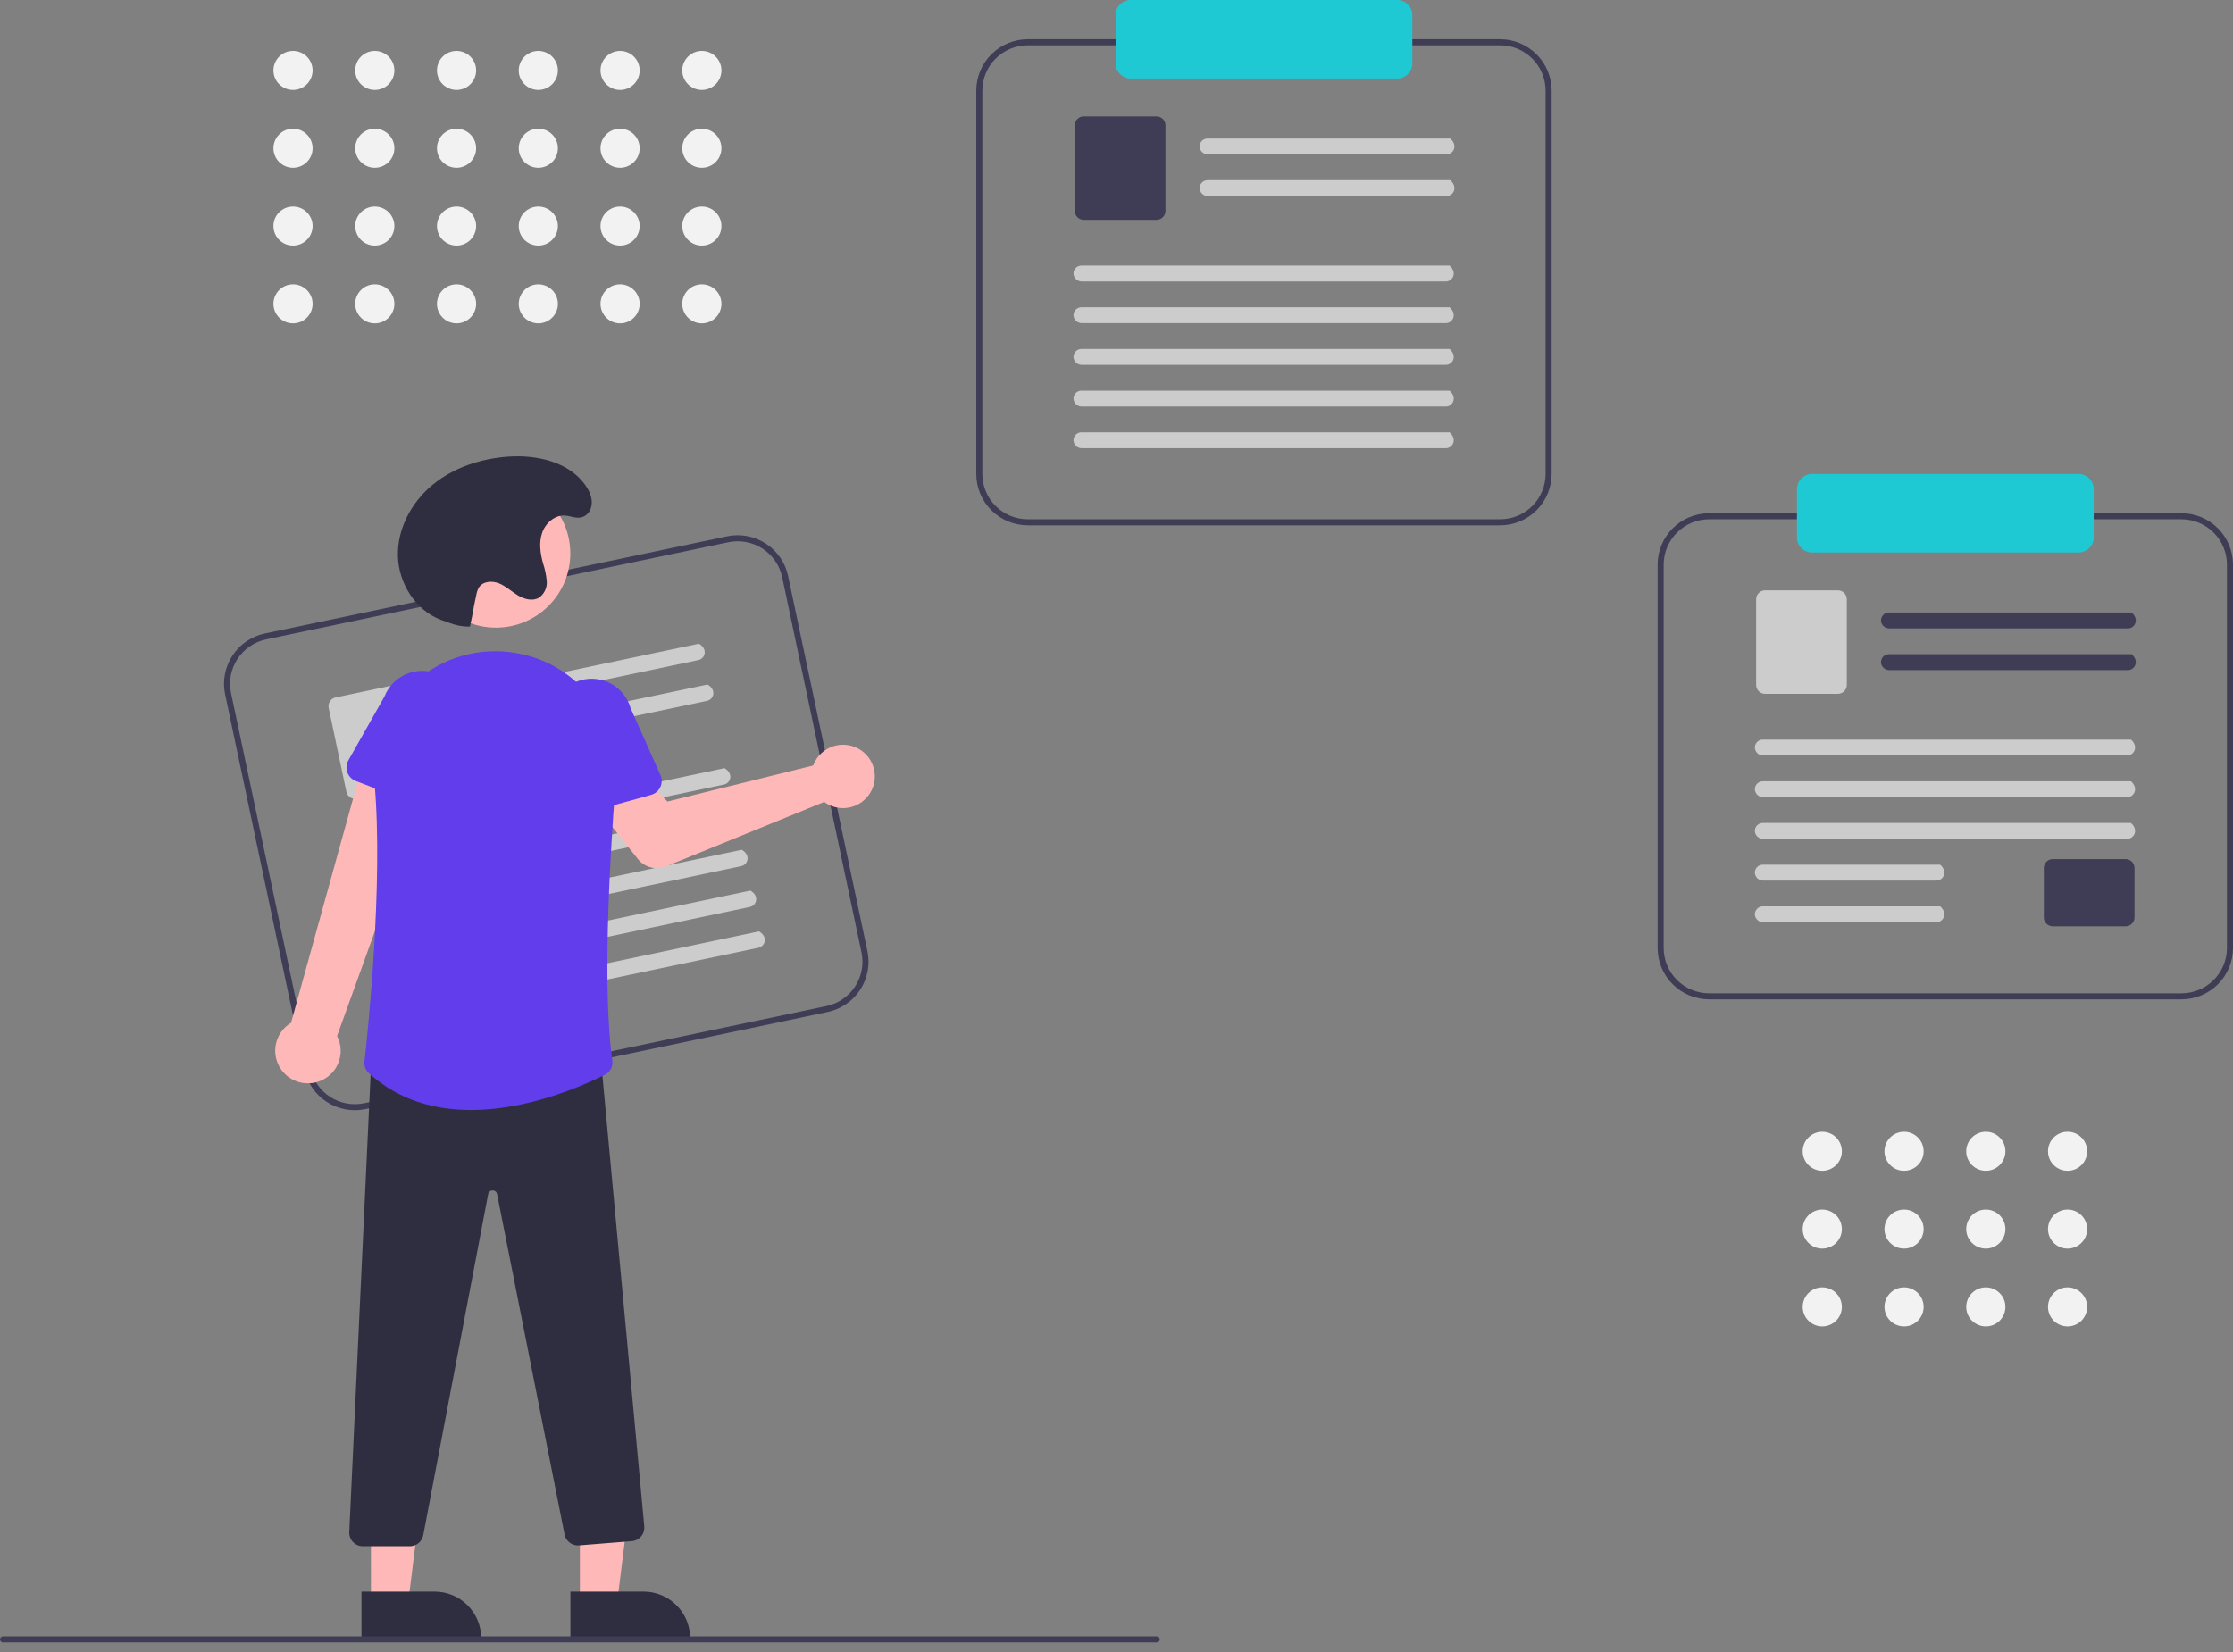 <svg xmlns="http://www.w3.org/2000/svg" width="150" height="111" viewBox="0 0 150 111" fill="none"><rect x="0" y="0" width="150" height="111" fill="#808080" stroke="none"/><g clip-path="url(#clip0)"><path d="M55.598 67.996L24.547 74.523C23.649 74.71 22.714 74.535 21.946 74.036C21.178 73.537 20.64 72.754 20.45 71.86L15.121 46.65C14.933 45.755 15.109 44.822 15.61 44.056C16.11 43.29 16.895 42.754 17.792 42.564L48.843 36.037C49.74 35.849 50.676 36.025 51.444 36.524C52.212 37.023 52.75 37.806 52.94 38.7L58.269 63.91C58.457 64.805 58.281 65.737 57.781 66.504C57.28 67.269 56.495 67.806 55.598 67.996ZM17.876 42.961C17.084 43.129 16.392 43.602 15.95 44.278C15.508 44.954 15.354 45.777 15.52 46.566L20.848 71.776C21.016 72.565 21.49 73.256 22.168 73.696C22.846 74.137 23.671 74.291 24.463 74.126L55.514 67.599C56.306 67.431 56.998 66.958 57.44 66.282C57.882 65.606 58.036 64.783 57.87 63.993L52.542 38.784C52.374 37.995 51.9 37.304 51.222 36.864C50.544 36.423 49.719 36.269 48.927 36.434L17.876 42.961Z" fill="#3F3D56"></path><path d="M46.914 44.35L31.243 47.644C31.106 47.675 30.962 47.654 30.84 47.584C30.718 47.514 30.627 47.4 30.586 47.266C30.567 47.196 30.563 47.123 30.573 47.051C30.584 46.979 30.609 46.91 30.647 46.849C30.685 46.787 30.735 46.733 30.794 46.692C30.854 46.65 30.921 46.621 30.992 46.606L46.945 43.252C47.568 43.602 47.371 44.254 46.914 44.35L46.914 44.35Z" fill="#CCCCCC"></path><path d="M47.493 47.091L31.822 50.385C31.685 50.417 31.541 50.395 31.419 50.325C31.297 50.255 31.206 50.141 31.165 50.007C31.146 49.937 31.142 49.864 31.153 49.792C31.163 49.72 31.188 49.652 31.226 49.59C31.264 49.528 31.314 49.475 31.374 49.433C31.433 49.391 31.501 49.362 31.572 49.347L47.524 45.994C48.147 46.344 47.95 46.995 47.493 47.091L47.493 47.091Z" fill="#CCCCCC"></path><path d="M28.764 52.658L23.982 53.663C23.825 53.696 23.663 53.665 23.529 53.578C23.395 53.492 23.302 53.355 23.268 53.2L22.079 47.571C22.046 47.415 22.076 47.253 22.164 47.12C22.251 46.986 22.387 46.893 22.544 46.86L27.326 45.855C27.483 45.822 27.645 45.852 27.779 45.939C27.913 46.026 28.006 46.162 28.039 46.318L29.229 51.947C29.262 52.102 29.231 52.265 29.144 52.398C29.057 52.531 28.92 52.625 28.764 52.658V52.658Z" fill="#CCCCCC"></path><path d="M48.634 52.713L24.717 57.741C24.58 57.772 24.436 57.751 24.314 57.681C24.192 57.611 24.101 57.497 24.06 57.363C24.041 57.293 24.037 57.22 24.047 57.148C24.058 57.076 24.083 57.007 24.121 56.946C24.159 56.884 24.209 56.83 24.269 56.788C24.328 56.747 24.395 56.718 24.467 56.703L48.665 51.616C49.288 51.966 49.091 52.617 48.634 52.713Z" fill="#CCCCCC"></path><path d="M49.214 55.455L25.297 60.483C25.159 60.514 25.015 60.493 24.893 60.423C24.771 60.353 24.681 60.239 24.64 60.105C24.621 60.035 24.617 59.962 24.627 59.89C24.637 59.818 24.663 59.749 24.701 59.687C24.739 59.626 24.789 59.572 24.848 59.531C24.908 59.489 24.975 59.459 25.046 59.444L49.245 54.358C49.867 54.708 49.671 55.359 49.214 55.455Z" fill="#CCCCCC"></path><path d="M49.793 58.195L25.876 63.223C25.739 63.255 25.595 63.233 25.473 63.163C25.351 63.093 25.26 62.979 25.219 62.845C25.2 62.775 25.196 62.702 25.206 62.63C25.217 62.558 25.242 62.489 25.28 62.428C25.318 62.366 25.368 62.312 25.428 62.271C25.487 62.229 25.554 62.2 25.625 62.185L49.824 57.098C50.447 57.448 50.25 58.099 49.793 58.195H49.793Z" fill="#CCCCCC"></path><path d="M50.372 60.938L26.455 65.965C26.318 65.997 26.174 65.975 26.052 65.905C25.93 65.835 25.839 65.721 25.798 65.587C25.779 65.517 25.775 65.444 25.786 65.372C25.796 65.3 25.821 65.232 25.859 65.17C25.897 65.108 25.948 65.055 26.007 65.013C26.066 64.971 26.134 64.942 26.205 64.927L50.403 59.84C51.026 60.19 50.829 60.842 50.372 60.938Z" fill="#CCCCCC"></path><path d="M50.952 63.678L27.035 68.705C26.897 68.737 26.753 68.716 26.631 68.645C26.509 68.575 26.419 68.462 26.378 68.327C26.359 68.257 26.355 68.184 26.365 68.112C26.375 68.041 26.401 67.972 26.439 67.91C26.477 67.848 26.527 67.795 26.586 67.753C26.646 67.711 26.713 67.682 26.784 67.667L50.983 62.581C51.605 62.931 51.408 63.582 50.952 63.678Z" fill="#CCCCCC"></path><path d="M54.767 51.127C54.712 51.226 54.666 51.328 54.628 51.434L44.836 53.857L43.133 52.1L40.138 54.316L42.85 57.72C43.069 57.995 43.372 58.191 43.712 58.28C44.053 58.369 44.413 58.345 44.739 58.212L55.364 53.883C55.713 54.139 56.132 54.283 56.566 54.296C56.999 54.309 57.426 54.19 57.79 53.955C58.154 53.72 58.438 53.38 58.603 52.981C58.769 52.581 58.809 52.141 58.717 51.718C58.625 51.295 58.407 50.91 58.09 50.614C57.774 50.319 57.375 50.126 56.946 50.062C56.517 49.998 56.079 50.065 55.69 50.256C55.3 50.446 54.978 50.75 54.767 51.127L54.767 51.127Z" fill="#FFB8B8"></path><path d="M21.345 72.69C21.651 72.596 21.931 72.437 22.168 72.223C22.405 72.009 22.592 71.746 22.715 71.452C22.839 71.158 22.897 70.841 22.884 70.522C22.872 70.204 22.789 69.892 22.643 69.609L29.381 50.932L24.701 50.105L19.55 68.724C19.089 69.001 18.746 69.437 18.586 69.949C18.426 70.461 18.46 71.014 18.681 71.503C18.902 71.992 19.296 72.382 19.787 72.601C20.278 72.82 20.832 72.852 21.345 72.69Z" fill="#FFB8B8"></path><path d="M28.525 54.248L23.905 52.479C23.773 52.429 23.654 52.351 23.556 52.251C23.457 52.15 23.382 52.03 23.334 51.898C23.286 51.766 23.268 51.625 23.28 51.485C23.291 51.345 23.333 51.209 23.403 51.087L25.826 46.801C26.088 46.132 26.606 45.594 27.265 45.305C27.924 45.016 28.672 44.999 29.343 45.258C30.015 45.518 30.556 46.032 30.848 46.688C31.14 47.345 31.16 48.09 30.902 48.761L29.833 53.548C29.802 53.685 29.742 53.814 29.657 53.926C29.572 54.038 29.464 54.13 29.34 54.196C29.215 54.263 29.078 54.302 28.938 54.31C28.797 54.319 28.657 54.298 28.525 54.248V54.248Z" fill="#613DEB"></path><path d="M38.953 107.756H41.447L42.634 98.163L38.953 98.163L38.953 107.756Z" fill="#FFB8B8"></path><path d="M38.317 106.944L43.229 106.943H43.229C43.64 106.943 44.047 107.024 44.427 107.181C44.806 107.338 45.151 107.568 45.442 107.858C45.733 108.147 45.963 108.491 46.121 108.87C46.278 109.249 46.359 109.655 46.359 110.065V110.166L38.318 110.166L38.317 106.944Z" fill="#2F2E41"></path><path d="M24.918 107.756H27.411L28.598 98.163L24.917 98.163L24.918 107.756Z" fill="#FFB8B8"></path><path d="M24.281 106.944L29.193 106.943H29.193C29.604 106.943 30.011 107.024 30.391 107.181C30.77 107.338 31.116 107.568 31.406 107.858C31.697 108.147 31.927 108.491 32.085 108.87C32.242 109.249 32.323 109.655 32.323 110.065V110.166L24.282 110.166L24.281 106.944Z" fill="#2F2E41"></path><path d="M27.532 103.894H24.376C24.252 103.894 24.13 103.869 24.016 103.821C23.902 103.772 23.799 103.701 23.713 103.611C23.628 103.522 23.562 103.416 23.518 103.3C23.475 103.185 23.456 103.061 23.462 102.938L24.961 70.819L25.055 70.816L40.295 70.42L43.278 102.558C43.289 102.678 43.276 102.8 43.24 102.915C43.204 103.031 43.145 103.138 43.067 103.231C42.989 103.324 42.894 103.4 42.786 103.455C42.678 103.511 42.56 103.544 42.439 103.554L38.894 103.837C38.672 103.854 38.45 103.79 38.272 103.656C38.093 103.523 37.97 103.328 37.925 103.11L33.39 80.232C33.378 80.162 33.341 80.1 33.286 80.055C33.231 80.01 33.162 79.987 33.092 79.989H33.09C33.019 79.987 32.95 80.011 32.895 80.056C32.84 80.101 32.804 80.165 32.792 80.234L28.43 103.158C28.389 103.365 28.277 103.552 28.113 103.686C27.949 103.82 27.744 103.894 27.532 103.894Z" fill="#2F2E41"></path><path d="M33.313 42.172C36.072 42.172 38.309 39.941 38.309 37.19C38.309 34.438 36.072 32.207 33.313 32.207C30.554 32.207 28.317 34.438 28.317 37.19C28.317 39.941 30.554 42.172 33.313 42.172Z" fill="#FFB8B8"></path><path d="M31.638 74.583C29.257 74.583 26.811 73.958 24.783 72.113C24.675 72.015 24.592 71.894 24.54 71.758C24.488 71.622 24.469 71.476 24.484 71.332C24.701 69.387 25.754 59.347 25.161 52.639C25.045 51.387 25.223 50.124 25.68 48.952C26.138 47.779 26.862 46.729 27.796 45.883C28.714 45.04 29.816 44.42 31.015 44.074C32.214 43.728 33.477 43.664 34.705 43.888H34.705C34.767 43.899 34.83 43.911 34.892 43.923C38.892 44.695 41.671 48.387 41.356 52.51C40.898 58.527 40.486 66.666 41.132 71.269C41.159 71.457 41.126 71.649 41.038 71.817C40.95 71.986 40.811 72.123 40.641 72.209C39.171 72.95 35.489 74.583 31.638 74.583Z" fill="#613DEB"></path><path d="M38.157 54.606C38.04 54.528 37.941 54.426 37.867 54.307C37.793 54.187 37.746 54.053 37.728 53.914L37.12 49.047C36.926 48.355 37.016 47.615 37.369 46.989C37.723 46.363 38.31 45.902 39.004 45.707C39.697 45.513 40.44 45.6 41.069 45.951C41.697 46.301 42.161 46.886 42.358 47.577L44.363 52.073C44.421 52.201 44.449 52.34 44.448 52.48C44.446 52.621 44.414 52.759 44.354 52.886C44.294 53.013 44.208 53.126 44.1 53.217C43.992 53.307 43.866 53.373 43.731 53.411L38.963 54.734C38.828 54.772 38.685 54.78 38.546 54.758C38.407 54.736 38.275 54.684 38.157 54.606Z" fill="#613DEB"></path><path d="M31.569 42.102C31.096 42.11 30.626 42.026 30.186 41.852C29.993 41.778 29.792 41.717 29.599 41.642C27.893 40.985 26.769 39.173 26.729 37.349C26.688 35.526 27.635 33.756 29.041 32.59C30.447 31.424 32.269 30.825 34.092 30.686C36.057 30.537 38.269 31.034 39.366 32.665C39.658 33.1 39.863 33.626 39.69 34.151C39.638 34.309 39.545 34.451 39.421 34.562C38.931 34.997 38.442 34.67 37.942 34.641C37.255 34.602 36.639 35.156 36.417 35.805C36.195 36.455 36.293 37.17 36.472 37.833C36.608 38.231 36.694 38.645 36.728 39.065C36.742 39.276 36.703 39.486 36.612 39.677C36.522 39.868 36.385 40.033 36.213 40.156C35.784 40.415 35.22 40.265 34.791 40.007C34.361 39.748 33.99 39.389 33.526 39.199C33.062 39.009 32.439 39.051 32.169 39.473C32.083 39.626 32.025 39.793 31.997 39.967C31.755 41.067 31.811 41.002 31.569 42.102V42.102Z" fill="#2F2E41"></path><path d="M100.772 35.298H69.039C68.122 35.297 67.243 34.933 66.595 34.287C65.946 33.64 65.582 32.764 65.581 31.849V6.086C65.582 5.172 65.946 4.295 66.595 3.648C67.243 3.002 68.122 2.638 69.039 2.637H100.772C101.689 2.638 102.568 3.002 103.216 3.648C103.865 4.295 104.229 5.172 104.23 6.086V31.849C104.229 32.764 103.865 33.64 103.216 34.287C102.568 34.933 101.689 35.297 100.772 35.298ZM69.039 3.043C68.23 3.044 67.454 3.365 66.882 3.935C66.31 4.506 65.988 5.279 65.987 6.086V31.849C65.988 32.656 66.31 33.43 66.882 34C67.454 34.571 68.23 34.891 69.039 34.892H100.772C101.581 34.891 102.357 34.571 102.929 34C103.501 33.43 103.823 32.656 103.824 31.849V6.086C103.823 5.279 103.501 4.506 102.929 3.935C102.357 3.365 101.581 3.044 100.772 3.043H69.039Z" fill="#3F3D56"></path><path d="M97.165 10.374H81.15C81.009 10.377 80.873 10.326 80.768 10.232C80.663 10.139 80.598 10.009 80.585 9.869C80.581 9.797 80.592 9.724 80.617 9.656C80.642 9.588 80.681 9.526 80.731 9.473C80.781 9.421 80.841 9.379 80.908 9.35C80.975 9.321 81.047 9.307 81.12 9.307H97.422C97.96 9.777 97.632 10.374 97.165 10.374L97.165 10.374Z" fill="#CCCCCC"></path><path d="M97.165 13.175H81.15C81.009 13.178 80.873 13.128 80.768 13.034C80.663 12.94 80.598 12.81 80.585 12.671C80.581 12.598 80.592 12.526 80.617 12.458C80.642 12.39 80.681 12.327 80.731 12.275C80.781 12.222 80.841 12.18 80.908 12.152C80.975 12.123 81.047 12.108 81.12 12.108H97.422C97.96 12.579 97.632 13.175 97.165 13.175L97.165 13.175Z" fill="#CCCCCC"></path><path d="M77.688 14.771H72.8C72.64 14.77 72.487 14.707 72.374 14.595C72.262 14.482 72.198 14.329 72.198 14.17V8.418C72.198 8.259 72.262 8.106 72.374 7.994C72.487 7.881 72.64 7.818 72.8 7.818H77.688C77.847 7.818 78 7.881 78.113 7.994C78.226 8.106 78.289 8.259 78.29 8.418V14.17C78.29 14.329 78.226 14.482 78.113 14.595C78 14.707 77.847 14.77 77.688 14.771Z" fill="#3F3D56"></path><path d="M97.119 18.912H72.676C72.535 18.914 72.399 18.864 72.294 18.77C72.189 18.676 72.124 18.546 72.112 18.407C72.108 18.334 72.119 18.262 72.144 18.194C72.169 18.126 72.207 18.063 72.257 18.011C72.308 17.958 72.368 17.916 72.434 17.888C72.501 17.859 72.573 17.844 72.646 17.844H97.376C97.913 18.315 97.586 18.912 97.119 18.912V18.912Z" fill="#CCCCCC"></path><path d="M97.119 21.714H72.676C72.535 21.717 72.399 21.666 72.294 21.573C72.189 21.479 72.124 21.349 72.112 21.209C72.108 21.137 72.119 21.064 72.144 20.996C72.169 20.928 72.207 20.866 72.257 20.813C72.308 20.761 72.368 20.719 72.434 20.69C72.501 20.662 72.573 20.647 72.646 20.647H97.376C97.913 21.117 97.586 21.714 97.119 21.714V21.714Z" fill="#CCCCCC"></path><path d="M97.119 24.515H72.676C72.535 24.517 72.399 24.467 72.294 24.373C72.189 24.279 72.124 24.149 72.112 24.01C72.108 23.937 72.119 23.865 72.144 23.797C72.169 23.729 72.207 23.666 72.257 23.614C72.308 23.561 72.368 23.519 72.434 23.491C72.501 23.462 72.573 23.447 72.646 23.447H97.376C97.913 23.918 97.586 24.515 97.119 24.515V24.515Z" fill="#CCCCCC"></path><path d="M97.119 27.317H72.676C72.535 27.32 72.399 27.269 72.294 27.175C72.189 27.082 72.124 26.952 72.112 26.812C72.108 26.739 72.119 26.667 72.144 26.599C72.169 26.531 72.207 26.469 72.257 26.416C72.308 26.363 72.368 26.322 72.434 26.293C72.501 26.264 72.573 26.25 72.646 26.25H97.376C97.913 26.72 97.586 27.317 97.119 27.317V27.317Z" fill="#CCCCCC"></path><path d="M97.119 30.117H72.676C72.535 30.12 72.399 30.07 72.294 29.976C72.189 29.882 72.124 29.752 72.112 29.612C72.108 29.54 72.119 29.468 72.144 29.399C72.169 29.331 72.207 29.269 72.257 29.217C72.308 29.164 72.368 29.122 72.434 29.093C72.501 29.065 72.573 29.05 72.646 29.05H97.376C97.913 29.521 97.586 30.117 97.119 30.117Z" fill="#CCCCCC"></path><path d="M93.856 0C94.126 0 94.384 0.107 94.575 0.297C94.766 0.488 94.873 0.745 94.873 1.014V4.26C94.873 4.529 94.766 4.787 94.575 4.977C94.384 5.167 94.126 5.274 93.856 5.274H75.955C75.685 5.274 75.427 5.167 75.236 4.977C75.046 4.787 74.938 4.529 74.938 4.26V1.014C74.938 0.745 75.046 0.488 75.236 0.297C75.427 0.107 75.685 0 75.955 0" fill="#1FC9D4"></path><path d="M146.542 67.147H114.808C113.891 67.146 113.012 66.783 112.364 66.136C111.716 65.49 111.351 64.613 111.35 63.699V37.935C111.351 37.021 111.716 36.144 112.364 35.498C113.012 34.851 113.891 34.488 114.808 34.487H146.542C147.459 34.488 148.338 34.851 148.986 35.498C149.634 36.144 149.999 37.021 150 37.935V63.699C149.999 64.613 149.634 65.49 148.986 66.136C148.338 66.783 147.459 67.146 146.542 67.147ZM114.808 34.892C113.999 34.893 113.224 35.214 112.652 35.785C112.08 36.355 111.758 37.129 111.757 37.935V63.699C111.758 64.505 112.08 65.279 112.652 65.849C113.224 66.42 113.999 66.741 114.808 66.742H146.542C147.351 66.741 148.126 66.42 148.698 65.849C149.27 65.279 149.592 64.505 149.593 63.699V37.935C149.592 37.129 149.27 36.355 148.698 35.785C148.126 35.214 147.351 34.893 146.542 34.892H114.808Z" fill="#3F3D56"></path><path d="M142.935 42.224H126.919C126.779 42.226 126.642 42.176 126.537 42.082C126.432 41.988 126.367 41.858 126.355 41.719C126.351 41.646 126.362 41.574 126.387 41.506C126.412 41.438 126.451 41.376 126.501 41.323C126.551 41.27 126.611 41.228 126.678 41.2C126.744 41.171 126.816 41.156 126.889 41.156H143.192C143.729 41.627 143.402 42.224 142.935 42.224H142.935Z" fill="#3F3D56"></path><path d="M142.935 45.025H126.919C126.779 45.028 126.642 44.977 126.537 44.884C126.432 44.79 126.367 44.66 126.355 44.52C126.351 44.448 126.362 44.375 126.387 44.307C126.412 44.239 126.451 44.177 126.501 44.124C126.551 44.072 126.611 44.03 126.678 44.001C126.744 43.972 126.816 43.958 126.889 43.958H143.192C143.729 44.428 143.402 45.025 142.935 45.025H142.935Z" fill="#3F3D56"></path><path d="M123.457 46.62H118.569C118.41 46.62 118.257 46.556 118.144 46.444C118.031 46.331 117.968 46.179 117.968 46.02V40.267C117.968 40.108 118.031 39.956 118.144 39.843C118.257 39.731 118.41 39.667 118.569 39.667H123.457C123.617 39.667 123.77 39.731 123.883 39.843C123.995 39.956 124.059 40.108 124.059 40.267V46.02C124.059 46.179 123.996 46.331 123.883 46.444C123.77 46.556 123.617 46.62 123.457 46.62Z" fill="#CCCCCC"></path><path d="M142.782 62.24H137.894C137.735 62.24 137.582 62.177 137.469 62.064C137.356 61.952 137.293 61.799 137.292 61.64V58.322C137.293 58.163 137.356 58.011 137.469 57.898C137.582 57.785 137.735 57.722 137.894 57.722H142.782C142.942 57.722 143.095 57.785 143.208 57.898C143.32 58.011 143.384 58.163 143.384 58.322V61.64C143.384 61.799 143.321 61.952 143.208 62.064C143.095 62.177 142.942 62.24 142.782 62.24Z" fill="#3F3D56"></path><path d="M142.888 50.761H118.446C118.305 50.764 118.168 50.713 118.064 50.62C117.959 50.526 117.894 50.396 117.881 50.256C117.877 50.184 117.888 50.111 117.913 50.043C117.938 49.975 117.977 49.913 118.027 49.86C118.077 49.808 118.137 49.766 118.204 49.737C118.271 49.709 118.343 49.694 118.415 49.694H143.146C143.683 50.164 143.355 50.761 142.888 50.761V50.761Z" fill="#CCCCCC"></path><path d="M142.888 53.563H118.446C118.305 53.566 118.168 53.516 118.064 53.422C117.959 53.328 117.894 53.198 117.881 53.058C117.877 52.986 117.888 52.914 117.913 52.846C117.938 52.778 117.977 52.715 118.027 52.663C118.077 52.61 118.137 52.568 118.204 52.539C118.271 52.511 118.343 52.496 118.415 52.496H143.146C143.683 52.967 143.355 53.563 142.888 53.563V53.563Z" fill="#CCCCCC"></path><path d="M142.888 56.364H118.446C118.305 56.367 118.168 56.316 118.064 56.222C117.959 56.129 117.894 55.999 117.881 55.859C117.877 55.787 117.888 55.714 117.913 55.646C117.938 55.578 117.977 55.516 118.027 55.463C118.077 55.411 118.137 55.369 118.204 55.34C118.271 55.311 118.343 55.297 118.415 55.297H143.146C143.683 55.767 143.355 56.364 142.888 56.364V56.364Z" fill="#CCCCCC"></path><path d="M130.073 59.166H118.446C118.305 59.169 118.168 59.118 118.064 59.025C117.959 58.931 117.894 58.801 117.881 58.661C117.877 58.589 117.888 58.516 117.913 58.448C117.938 58.38 117.977 58.318 118.027 58.266C118.077 58.213 118.137 58.171 118.204 58.142C118.271 58.114 118.343 58.099 118.415 58.099H130.33C130.867 58.569 130.54 59.166 130.073 59.166V59.166Z" fill="#CCCCCC"></path><path d="M130.073 61.967H118.446C118.305 61.969 118.168 61.919 118.064 61.825C117.959 61.731 117.894 61.602 117.881 61.462C117.877 61.389 117.888 61.317 117.913 61.249C117.938 61.181 117.977 61.119 118.027 61.066C118.077 61.013 118.137 60.971 118.204 60.943C118.271 60.914 118.343 60.899 118.415 60.899H130.33C130.867 61.37 130.54 61.967 130.073 61.967Z" fill="#CCCCCC"></path><path d="M139.626 37.124H121.725C121.455 37.123 121.196 37.017 121.006 36.826C120.815 36.636 120.708 36.378 120.708 36.109V32.864C120.708 32.595 120.815 32.337 121.006 32.147C121.196 31.957 121.455 31.85 121.725 31.849H139.626C139.895 31.85 140.154 31.957 140.344 32.147C140.535 32.337 140.642 32.595 140.643 32.864V36.109C140.642 36.378 140.535 36.636 140.344 36.826C140.154 37.017 139.895 37.123 139.626 37.124Z" fill="#1FC9D4"></path><path d="M77.707 110.357H0.203C0.149 110.357 0.098 110.336 0.06 110.298C0.021 110.26 0 110.208 0 110.154C0 110.1 0.021 110.049 0.06 110.011C0.098 109.973 0.149 109.951 0.203 109.951H77.707C77.76 109.951 77.812 109.973 77.85 110.011C77.888 110.049 77.91 110.1 77.91 110.154C77.91 110.208 77.888 110.26 77.85 110.298C77.812 110.336 77.76 110.357 77.707 110.357Z" fill="#3F3D56"></path><path d="M19.684 6.043C20.41 6.043 20.999 5.456 20.999 4.732C20.999 4.007 20.41 3.42 19.684 3.42C18.957 3.42 18.368 4.007 18.368 4.732C18.368 5.456 18.957 6.043 19.684 6.043Z" fill="#F2F2F2"></path><path d="M19.684 11.272C20.41 11.272 20.999 10.685 20.999 9.96C20.999 9.236 20.41 8.648 19.684 8.648C18.957 8.648 18.368 9.236 18.368 9.96C18.368 10.685 18.957 11.272 19.684 11.272Z" fill="#F2F2F2"></path><path d="M19.684 16.5C20.41 16.5 20.999 15.913 20.999 15.188C20.999 14.464 20.41 13.877 19.684 13.877C18.957 13.877 18.368 14.464 18.368 15.188C18.368 15.913 18.957 16.5 19.684 16.5Z" fill="#F2F2F2"></path><path d="M19.684 21.729C20.41 21.729 20.999 21.141 20.999 20.417C20.999 19.692 20.41 19.105 19.684 19.105C18.957 19.105 18.368 19.692 18.368 20.417C18.368 21.141 18.957 21.729 19.684 21.729Z" fill="#F2F2F2"></path><path d="M25.176 6.043C25.903 6.043 26.492 5.456 26.492 4.732C26.492 4.007 25.903 3.42 25.176 3.42C24.45 3.42 23.861 4.007 23.861 4.732C23.861 5.456 24.45 6.043 25.176 6.043Z" fill="#F2F2F2"></path><path d="M25.176 11.272C25.903 11.272 26.492 10.685 26.492 9.96C26.492 9.236 25.903 8.648 25.176 8.648C24.45 8.648 23.861 9.236 23.861 9.96C23.861 10.685 24.45 11.272 25.176 11.272Z" fill="#F2F2F2"></path><path d="M25.176 16.5C25.903 16.5 26.492 15.913 26.492 15.188C26.492 14.464 25.903 13.877 25.176 13.877C24.45 13.877 23.861 14.464 23.861 15.188C23.861 15.913 24.45 16.5 25.176 16.5Z" fill="#F2F2F2"></path><path d="M25.176 21.729C25.903 21.729 26.492 21.141 26.492 20.417C26.492 19.692 25.903 19.105 25.176 19.105C24.45 19.105 23.861 19.692 23.861 20.417C23.861 21.141 24.45 21.729 25.176 21.729Z" fill="#F2F2F2"></path><path d="M30.668 6.043C31.395 6.043 31.984 5.456 31.984 4.732C31.984 4.007 31.395 3.42 30.668 3.42C29.942 3.42 29.353 4.007 29.353 4.732C29.353 5.456 29.942 6.043 30.668 6.043Z" fill="#F2F2F2"></path><path d="M30.668 11.272C31.395 11.272 31.984 10.685 31.984 9.96C31.984 9.236 31.395 8.648 30.668 8.648C29.942 8.648 29.353 9.236 29.353 9.96C29.353 10.685 29.942 11.272 30.668 11.272Z" fill="#F2F2F2"></path><path d="M30.668 16.5C31.395 16.5 31.984 15.913 31.984 15.188C31.984 14.464 31.395 13.877 30.668 13.877C29.942 13.877 29.353 14.464 29.353 15.188C29.353 15.913 29.942 16.5 30.668 16.5Z" fill="#F2F2F2"></path><path d="M30.668 21.729C31.395 21.729 31.984 21.141 31.984 20.417C31.984 19.692 31.395 19.105 30.668 19.105C29.942 19.105 29.353 19.692 29.353 20.417C29.353 21.141 29.942 21.729 30.668 21.729Z" fill="#F2F2F2"></path><path d="M36.161 6.043C36.887 6.043 37.476 5.456 37.476 4.732C37.476 4.007 36.887 3.42 36.161 3.42C35.434 3.42 34.845 4.007 34.845 4.732C34.845 5.456 35.434 6.043 36.161 6.043Z" fill="#F2F2F2"></path><path d="M36.161 11.272C36.887 11.272 37.476 10.685 37.476 9.96C37.476 9.236 36.887 8.648 36.161 8.648C35.434 8.648 34.845 9.236 34.845 9.96C34.845 10.685 35.434 11.272 36.161 11.272Z" fill="#F2F2F2"></path><path d="M36.161 16.5C36.887 16.5 37.476 15.913 37.476 15.188C37.476 14.464 36.887 13.877 36.161 13.877C35.434 13.877 34.845 14.464 34.845 15.188C34.845 15.913 35.434 16.5 36.161 16.5Z" fill="#F2F2F2"></path><path d="M36.161 21.729C36.887 21.729 37.476 21.141 37.476 20.417C37.476 19.692 36.887 19.105 36.161 19.105C35.434 19.105 34.845 19.692 34.845 20.417C34.845 21.141 35.434 21.729 36.161 21.729Z" fill="#F2F2F2"></path><path d="M41.653 6.043C42.38 6.043 42.969 5.456 42.969 4.732C42.969 4.007 42.38 3.42 41.653 3.42C40.927 3.42 40.338 4.007 40.338 4.732C40.338 5.456 40.927 6.043 41.653 6.043Z" fill="#F2F2F2"></path><path d="M41.653 11.272C42.38 11.272 42.969 10.685 42.969 9.96C42.969 9.236 42.38 8.648 41.653 8.648C40.927 8.648 40.338 9.236 40.338 9.96C40.338 10.685 40.927 11.272 41.653 11.272Z" fill="#F2F2F2"></path><path d="M41.653 16.5C42.38 16.5 42.969 15.913 42.969 15.188C42.969 14.464 42.38 13.877 41.653 13.877C40.927 13.877 40.338 14.464 40.338 15.188C40.338 15.913 40.927 16.5 41.653 16.5Z" fill="#F2F2F2"></path><path d="M41.653 21.729C42.38 21.729 42.969 21.141 42.969 20.417C42.969 19.692 42.38 19.105 41.653 19.105C40.927 19.105 40.338 19.692 40.338 20.417C40.338 21.141 40.927 21.729 41.653 21.729Z" fill="#F2F2F2"></path><path d="M47.145 6.043C47.872 6.043 48.461 5.456 48.461 4.732C48.461 4.007 47.872 3.42 47.145 3.42C46.419 3.42 45.83 4.007 45.83 4.732C45.83 5.456 46.419 6.043 47.145 6.043Z" fill="#F2F2F2"></path><path d="M47.145 11.272C47.872 11.272 48.461 10.685 48.461 9.96C48.461 9.236 47.872 8.648 47.145 8.648C46.419 8.648 45.83 9.236 45.83 9.96C45.83 10.685 46.419 11.272 47.145 11.272Z" fill="#F2F2F2"></path><path d="M47.145 16.5C47.872 16.5 48.461 15.913 48.461 15.188C48.461 14.464 47.872 13.877 47.145 13.877C46.419 13.877 45.83 14.464 45.83 15.188C45.83 15.913 46.419 16.5 47.145 16.5Z" fill="#F2F2F2"></path><path d="M47.145 21.729C47.872 21.729 48.461 21.141 48.461 20.417C48.461 19.692 47.872 19.105 47.145 19.105C46.419 19.105 45.83 19.692 45.83 20.417C45.83 21.141 46.419 21.729 47.145 21.729Z" fill="#F2F2F2"></path><path d="M122.411 78.668C123.137 78.668 123.726 78.081 123.726 77.356C123.726 76.632 123.137 76.044 122.411 76.044C121.684 76.044 121.095 76.632 121.095 77.356C121.095 78.081 121.684 78.668 122.411 78.668Z" fill="#F2F2F2"></path><path d="M122.411 83.897C123.137 83.897 123.726 83.309 123.726 82.585C123.726 81.86 123.137 81.273 122.411 81.273C121.684 81.273 121.095 81.86 121.095 82.585C121.095 83.309 121.684 83.897 122.411 83.897Z" fill="#F2F2F2"></path><path d="M122.411 89.125C123.137 89.125 123.726 88.538 123.726 87.813C123.726 87.089 123.137 86.501 122.411 86.501C121.684 86.501 121.095 87.089 121.095 87.813C121.095 88.538 121.684 89.125 122.411 89.125Z" fill="#F2F2F2"></path><path d="M127.903 78.668C128.63 78.668 129.219 78.081 129.219 77.356C129.219 76.632 128.63 76.044 127.903 76.044C127.177 76.044 126.588 76.632 126.588 77.356C126.588 78.081 127.177 78.668 127.903 78.668Z" fill="#F2F2F2"></path><path d="M127.903 83.897C128.63 83.897 129.219 83.309 129.219 82.585C129.219 81.86 128.63 81.273 127.903 81.273C127.177 81.273 126.588 81.86 126.588 82.585C126.588 83.309 127.177 83.897 127.903 83.897Z" fill="#F2F2F2"></path><path d="M127.903 89.125C128.63 89.125 129.219 88.538 129.219 87.813C129.219 87.089 128.63 86.501 127.903 86.501C127.177 86.501 126.588 87.089 126.588 87.813C126.588 88.538 127.177 89.125 127.903 89.125Z" fill="#F2F2F2"></path><path d="M133.396 78.668C134.122 78.668 134.711 78.081 134.711 77.356C134.711 76.632 134.122 76.044 133.396 76.044C132.669 76.044 132.08 76.632 132.08 77.356C132.08 78.081 132.669 78.668 133.396 78.668Z" fill="#F2F2F2"></path><path d="M133.396 83.897C134.122 83.897 134.711 83.309 134.711 82.585C134.711 81.86 134.122 81.273 133.396 81.273C132.669 81.273 132.08 81.86 132.08 82.585C132.08 83.309 132.669 83.897 133.396 83.897Z" fill="#F2F2F2"></path><path d="M133.396 89.125C134.122 89.125 134.711 88.538 134.711 87.813C134.711 87.089 134.122 86.501 133.396 86.501C132.669 86.501 132.08 87.089 132.08 87.813C132.08 88.538 132.669 89.125 133.396 89.125Z" fill="#F2F2F2"></path><path d="M138.888 78.668C139.615 78.668 140.204 78.081 140.204 77.356C140.204 76.632 139.615 76.044 138.888 76.044C138.161 76.044 137.573 76.632 137.573 77.356C137.573 78.081 138.161 78.668 138.888 78.668Z" fill="#F2F2F2"></path><path d="M138.888 83.897C139.615 83.897 140.204 83.309 140.204 82.585C140.204 81.86 139.615 81.273 138.888 81.273C138.161 81.273 137.573 81.86 137.573 82.585C137.573 83.309 138.161 83.897 138.888 83.897Z" fill="#F2F2F2"></path><path d="M138.888 89.125C139.615 89.125 140.204 88.538 140.204 87.813C140.204 87.089 139.615 86.501 138.888 86.501C138.161 86.501 137.573 87.089 137.573 87.813C137.573 88.538 138.161 89.125 138.888 89.125Z" fill="#F2F2F2"></path></g><defs><clipPath id="clip0"><rect width="150" height="110.357" fill="white"></rect></clipPath></defs></svg>